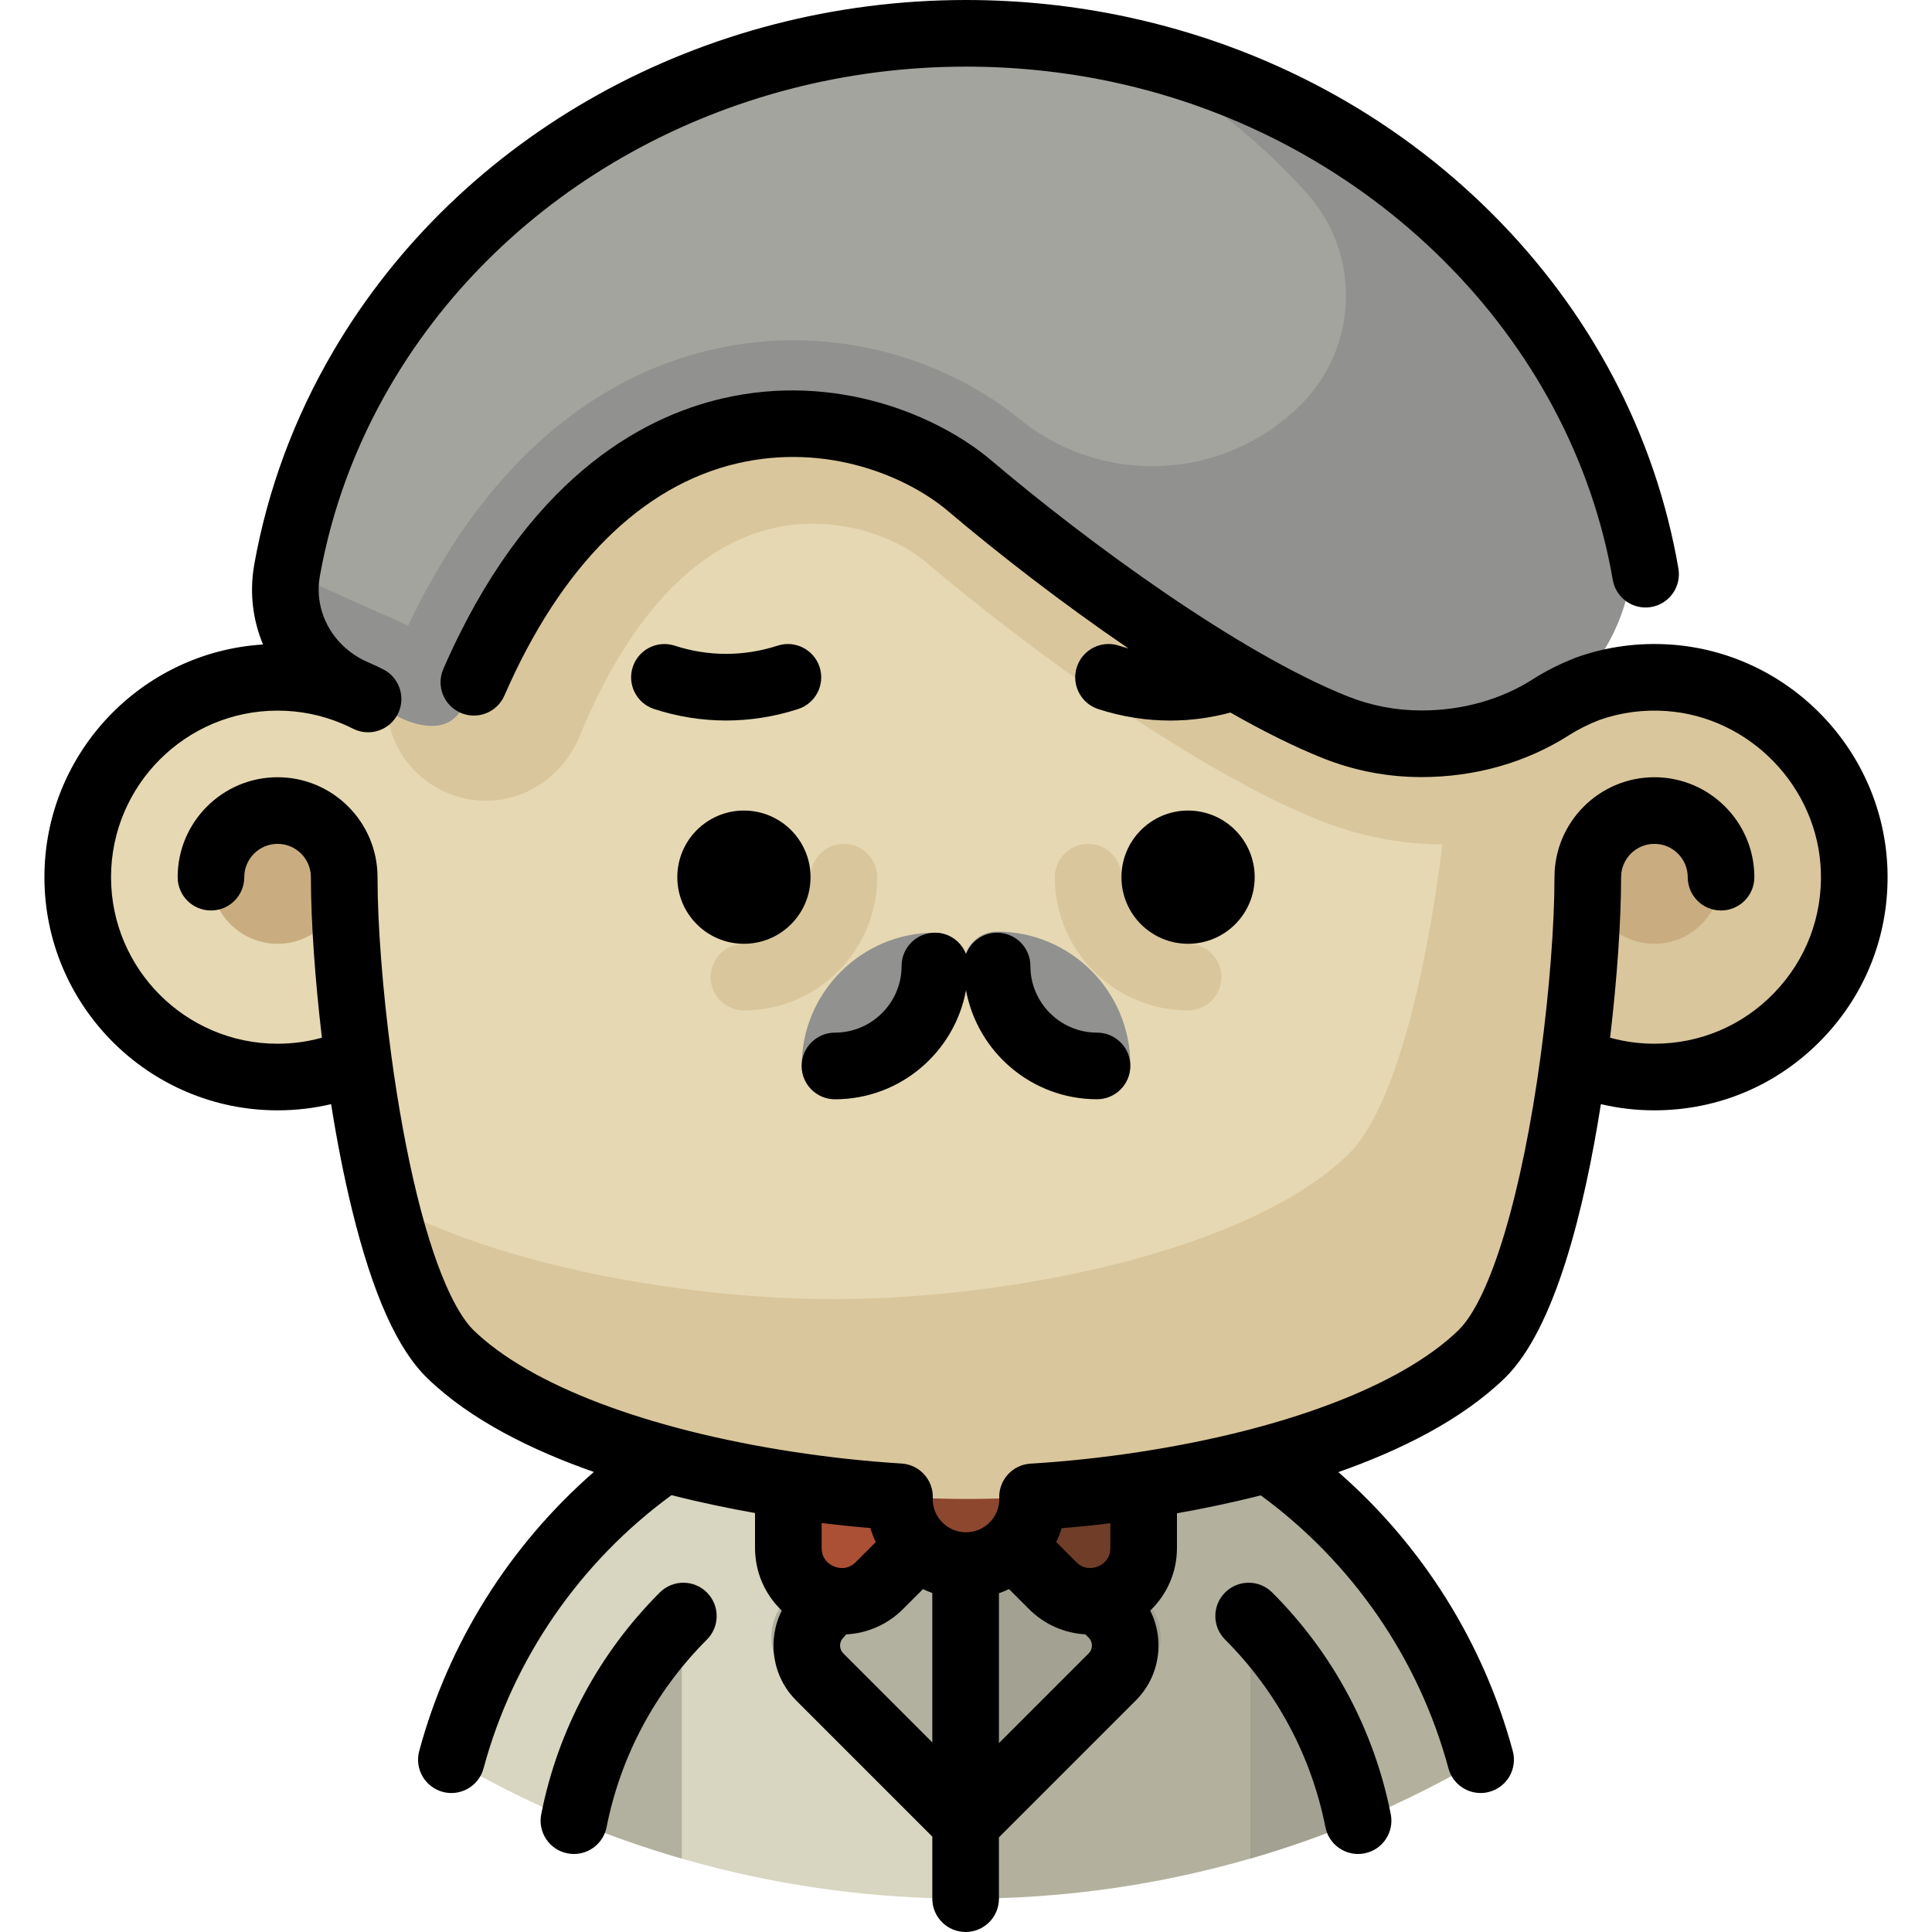 <?xml version="1.0" encoding="iso-8859-1"?>
<!-- Generator: Adobe Illustrator 19.0.0, SVG Export Plug-In . SVG Version: 6.00 Build 0)  -->
<svg version="1.1" id="Layer_1" xmlns="http://www.w3.org/2000/svg" xmlns:xlink="http://www.w3.org/1999/xlink" x="0px" y="0px"
	 viewBox="0 0 512 512" style="enable-background:new 0 0 512 512;" xml:space="preserve">
<path style="fill:#D8D5C0;" d="M184.865,381.135c-31.669,18.499-55.481,48.972-65.245,85.207
	c38.784,22.665,83.704,35.971,131.671,36.79l4.708,0.04l56.497-58.851l-61.205-63.187H184.865z"/>
<path style="fill:#B3B19E;" d="M327.133,381.135H256v122.037c49.735,0,96.329-13.425,136.379-36.83
	C382.614,430.107,358.802,399.634,327.133,381.135z"/>
<path style="fill:#A3A191;" d="M331.328,492.539c9.764-2.825,19.302-6.188,28.579-10.048c-4.108-20.748-14.272-39.319-28.579-53.788
	V492.539z"/>
<path style="fill:#B2B09E;" d="M152.092,482.491c9.277,3.862,18.813,7.223,28.579,10.048v-63.838
	C166.364,443.172,156.201,461.742,152.092,482.491z"/>
<path style="fill:#A3A191;" d="M303.37,423.688l-4.214-4.214L256,374.878l-15.301,57.674L256,491.402l47.371-47.371
	C308.987,438.413,308.987,429.306,303.37,423.688z"/>
<path style="fill:#B2B09E;" d="M212.842,419.474c-1.038,1.069-4.214,4.214-4.214,4.214c-5.618,5.618-5.618,14.727,0,20.345
	L256,491.402V374.878C256,374.878,223.799,408.19,212.842,419.474z"/>
<path style="fill:#AB5034;" d="M256,397.241l-22.969-22.969c-8.898-8.898-24.111-2.596-24.111,9.987v25.964
	c0,12.583,15.214,18.885,24.111,9.987L256,397.241z"/>
<path style="fill:#6F3D28;" d="M256,397.241l22.969-22.969c8.898-8.898,24.111-2.596,24.111,9.987v25.964
	c0,12.583-15.214,18.885-24.111,9.987L256,397.241z"/>
<circle style="fill:#8D472E;" cx="256" cy="397.241" r="17.655"/>
<g>
	<path style="fill:#DAC69C;" d="M491.367,230.517c-0.96-26.871-22.374-49.044-49.199-50.894c-10.018-0.691-19.48,1.427-27.71,5.614
		c-8.593-32.508-25.521-63.504-48.123-88.123C337.124,65.301,298.437,44.138,256,44.138c-46.249,0-88.043,25.139-117.97,61.805
		c-12.942,15.857-23.663,33.867-31.564,52.938l-5.885,26.943l0.007-0.005l1.305,132.803c4.413,17.987,10.227,33.247,17.514,40.295
		c26.839,25.963,90.884,38.325,136.879,38.325s109.464-12.362,136.305-38.325c12.109-11.712,20.159-46.088,24.451-78.005
		c6.544,2.894,13.778,4.514,21.393,4.514C468.334,285.425,492.445,260.655,491.367,230.517z"/>
</g>
<path style="fill:#E6D8B3;" d="M245.359,148.963c-5.809-4.918-16.73-10.173-29.969-10.173c-3.805,0-7.572,0.452-11.19,1.342
	c-20.429,5.027-37.915,24.029-50.594,54.969c-4.01,9.787-13.238,16.705-23.807,17.088c-4.511,0.164-8.916-0.81-13.008-2.879
	c-4.336-2.192-8.019-5.568-10.533-9.726c-4.46-7.372-5.118-16.052-1.961-23.826c0.007-0.018,0.014-0.035,0.021-0.053
	c1.396-3.438,2.149-7.102,2.149-10.813v-6.011c-3.565,8.605-6.563,17.423-8.925,26.357c-8.231-4.188-17.693-6.305-27.71-5.614
	c-26.825,1.85-48.237,24.022-49.199,50.894c-1.078,30.139,23.033,54.909,52.93,54.909c7.615,0,14.849-1.62,21.393-4.514
	c1.709,12.711,4.017,25.806,6.937,37.709c31.518,17.321,81.354,25.654,119.083,25.654c45.995,0,109.464-12.362,136.305-38.325
	c12.64-12.226,20.854-49.141,24.993-82.18c-11.089-0.031-22.023-2.159-32.504-6.337C316.912,204.334,272.987,172.36,245.359,148.963
	z"/>
<g>
	<circle style="fill:#C9AD80;" cx="438.436" cy="232.46" r="17.655"/>
	<circle style="fill:#C9AD80;" cx="73.563" cy="232.46" r="17.655"/>
</g>
<g>
	<path style="fill:#DAC69C;" d="M197.149,267.77c-4.876,0-8.828-3.952-8.828-8.828s3.951-8.828,8.828-8.828
		c9.735,0,17.655-7.92,17.655-17.655c0-4.875,3.951-8.828,8.828-8.828c4.876,0,8.828,3.952,8.828,8.828
		C232.459,251.93,216.619,267.77,197.149,267.77z"/>
	<path style="fill:#DAC69C;" d="M314.85,267.77c-19.47,0-35.31-15.84-35.31-35.31c0-4.875,3.951-8.828,8.828-8.828
		c4.876,0,8.828,3.952,8.828,8.828c0,9.735,7.92,17.655,17.655,17.655c4.876,0,8.828,3.952,8.828,8.828
		S319.725,267.77,314.85,267.77z"/>
</g>
<path style="fill:#A4A49E;" d="M76.067,151.157c3.419-19.128,10.24-37.177,19.859-53.587C126.919,44.685,186.981,8.828,256,8.828
	c13.973,0,27.579,1.47,40.65,4.253l12.804,5.41c17.093,7.222,32.626,17.681,45.747,30.801l18.325,18.325
	c21.679,21.679,21.679,56.828,0,78.508l0,0c-18.344,18.344-46.945,21.537-68.883,7.692l-47.472-29.962
	c-26.426-16.678-59.492-18.869-87.887-5.82l0,0c-17.845,8.2-32.642,21.829-42.279,38.94l0,0
	c-7.049,12.516-23.611,15.78-34.882,6.871L76.067,151.157z"/>
<g>
	<path style="fill:#91928F;" d="M296.655,13.087c0.207,0.097,26.677,12.385,49.702,38.16c14.398,16.119,13.676,40.694-1.608,55.977
		l0,0c-19.823,19.823-51.286,21.834-73.471,4.696l0,0c-17.508-14.844-48.782-27.616-84.046-18.94
		c-23.557,5.794-55.641,23.275-79.1,72.885c-0.947-0.493-1.904-0.965-2.859-1.41c-0.805-0.375-1.62-0.738-2.443-1.088
		c-4.442-1.884-15.019-6.674-26.782-12.053c-2.369,13.686,5.361,26.939,18.165,32.37c0.577,0.245,1.149,0.499,1.715,0.764
		c1.203,0.561,2.381,1.168,3.532,1.814c0.052,0.028,0.102,0.059,0.153,0.088c1.137,0.643,2.25,1.322,3.333,2.044
		c0.012,0.008,0.024,0.014,0.035,0.021c2.378,1.581,4.974,2.835,7.753,3.489c5.361,1.261,10.161,0.288,12.786-6.185
		c37.114-91.547,105.803-80.436,133.486-56.965c22.496,19.072,65.132,51.315,96.86,63.979c7.062,2.813,14.757,4.376,22.822,4.376
		c7.934,0,15.156-1.188,21.642-3.376c26.742-9.019,40.748-38.545,31.788-65.308C410.878,70.968,360.045,26.585,296.655,13.087z"/>
	<path style="fill:#91928F;" d="M310.127,190.943c-6.423,0-12.841-1.015-19.079-3.046c-4.635-1.509-7.17-6.491-5.661-11.126
		c1.51-4.637,6.492-7.172,11.127-5.661c8.902,2.899,18.33,2.897,27.262-0.005c4.63-1.507,9.617,1.03,11.123,5.667
		c1.507,4.636-1.031,9.616-5.667,11.123C322.98,189.927,316.551,190.943,310.127,190.943z"/>
</g>
<path d="M192.426,190.943c-6.423,0-12.841-1.015-19.079-3.046c-4.635-1.509-7.17-6.491-5.661-11.126
	c1.51-4.637,6.498-7.172,11.127-5.661c8.902,2.899,18.33,2.897,27.262-0.005c4.632-1.507,9.617,1.03,11.123,5.667
	c1.507,4.636-1.031,9.616-5.667,11.123C205.279,189.927,198.85,190.943,192.426,190.943z"/>
<path style="fill:#91928F;" d="M264.239,246.878c-3.821,0-7.063,2.431-8.293,5.826c-1.306-3.241-4.476-5.532-8.185-5.532
	c-19.47,0-35.31,15.84-35.31,35.31c0,4.875,3.951,8.828,8.828,8.828c17.342,0,31.795-12.57,34.748-29.077
	c3.072,16.362,17.456,28.783,34.696,28.783c4.876,0,8.828-3.952,8.828-8.828C299.549,262.718,283.709,246.878,264.239,246.878z"/>
<circle cx="197.149" cy="232.46" r="17.655"/>
<circle cx="314.85" cy="232.46" r="17.655"/>
<path d="M500.189,230.202c-0.543-15.181-6.714-29.617-17.375-40.649c-10.667-11.037-24.886-17.69-40.04-18.736
	c-8.523-0.586-16.887,0.541-24.862,3.356c-0.049,0.018-0.094,0.04-0.142,0.059c-0.044,0.016-0.088,0.027-0.132,0.044
	c-4.235,1.654-7.94,3.511-11.331,5.678c-8.519,5.447-18.763,8.327-29.623,8.327c-6.73,0-13.31-1.262-19.549-3.748
	c-28.857-11.517-68.9-40.874-94.422-62.512c-14.094-11.949-41.222-23.419-71.303-16.425c-21.678,5.04-52.1,21.569-73.922,71.687
	c-1.947,4.47,0.099,9.671,4.569,11.618c4.473,1.947,9.673-0.1,11.617-4.569c14.955-34.346,36.303-55.627,61.734-61.54
	c23.7-5.51,44.917,3.395,55.886,12.696c13.203,11.193,30.214,24.399,47.774,36.363c-0.856-0.224-1.709-0.465-2.555-0.74
	c-4.635-1.51-9.617,1.024-11.127,5.661c-1.509,4.635,1.025,9.617,5.661,11.126c6.238,2.032,12.656,3.046,19.079,3.046
	c5.344,0,10.69-0.713,15.936-2.12c8.59,4.89,16.902,9.063,24.535,12.109c8.334,3.319,17.111,5.002,26.088,5.002
	c14.237,0,27.769-3.841,39.132-11.107c2.363-1.511,5.018-2.834,8.094-4.047c5.651-1.976,11.588-2.771,17.648-2.352
	c22.188,1.53,40.19,20.156,40.985,42.403c0.433,12.113-3.95,23.573-12.342,32.27c-8.396,8.702-19.677,13.494-31.765,13.494
	c-4.011,0-7.941-0.54-11.748-1.595c1.844-15.506,2.92-31,2.92-42.543c0-4.868,3.959-8.828,8.828-8.828s8.828,3.959,8.828,8.828
	c0,4.875,3.951,8.828,8.828,8.828s8.828-3.952,8.828-8.828c0-14.603-11.881-26.483-26.483-26.483
	c-14.602,0-26.483,11.88-26.483,26.483c0,12.563-1.368,30.236-3.658,47.273v0.001c-4.932,36.667-13.301,64.578-21.842,72.837
	c-15.072,14.58-45.945,26.333-84.702,32.248c-0.001,0-0.002,0-0.004,0c-9.543,1.456-19.185,2.487-28.657,3.063
	c-4.766,0.29-8.437,4.316-8.287,9.088c0.005,0.142,0.012,0.284,0.022,0.441c-0.044,2.294-0.957,4.443-2.581,6.069
	c-0.001,0.001-0.002,0.002-0.004,0.004c-1.667,1.668-3.884,2.586-6.242,2.586c-2.359,0-4.575-0.918-6.241-2.585
	c-0.001-0.001-0.002-0.002-0.004-0.004c-1.627-1.628-2.54-3.779-2.582-6.075c0.011-0.16,0.019-0.32,0.025-0.481
	c0.141-4.761-3.52-8.776-8.274-9.072c-9.471-0.591-19.115-1.633-28.663-3.096c-0.001,0-0.001,0-0.001,0
	c-38.847-5.954-69.723-17.686-84.713-32.185c-3.052-2.952-9.069-11.561-15.078-36.053c-2.628-10.714-4.968-23.433-6.763-36.783
	c-2.293-17.038-3.66-34.711-3.66-47.276c0-14.603-11.881-26.483-26.483-26.483S47.08,217.857,47.08,232.46
	c0,4.875,3.951,8.828,8.828,8.828s8.828-3.952,8.828-8.828c0-4.868,3.959-8.828,8.828-8.828c4.868,0,8.828,3.959,8.828,8.828
	c0,11.543,1.075,27.037,2.92,42.543c-3.806,1.055-7.737,1.595-11.748,1.595c-24.338,0-44.138-19.8-44.138-44.138
	s19.8-44.138,44.138-44.138c5.958,0,11.743,1.173,17.2,3.49c0.932,0.395,1.864,0.83,2.771,1.291
	c4.341,2.213,9.66,0.486,11.873-3.858c2.214-4.344,0.486-9.66-3.858-11.873c-1.249-0.637-2.535-1.236-3.819-1.782
	c-0.025-0.011-0.046-0.024-0.071-0.034c-9.242-3.921-14.553-13.27-12.913-22.736c0.019-0.1,0.033-0.201,0.047-0.302
	c3.191-17.716,9.498-34.699,18.751-50.486C134.044,49.987,192.462,17.655,256,17.655c13.008,0,25.971,1.347,38.534,4.001
	c0.101,0.025,0.204,0.049,0.306,0.071c68.208,14.534,121.479,67.555,132.557,131.935c0.827,4.805,5.397,8.031,10.196,7.202
	c4.805-0.826,8.03-5.392,7.203-10.196c-6.104-35.467-23.278-68.088-49.67-94.336c-26.123-25.98-59.425-43.892-96.321-51.811
	c-0.106-0.026-0.212-0.051-0.318-0.074C284.633,1.496,270.337,0,256,0C186.223,0,121.967,35.676,88.31,93.105
	c-10.342,17.646-17.386,36.656-20.932,56.498c-0.024,0.129-0.044,0.261-0.061,0.392c-1.214,7.221-0.29,14.382,2.385,20.805
	c-32.278,2.001-57.931,28.885-57.931,61.66c0,34.073,27.721,61.793,61.793,61.793c4.822,0,9.564-0.55,14.183-1.641
	c1.604,10.121,3.472,19.541,5.574,28.112c5.464,22.268,11.989,36.837,19.949,44.537c11.393,11.022,27.58,19.033,44.106,24.823
	c-22.329,19.502-38.553,45.289-46.28,73.961c-1.268,4.708,1.52,9.551,6.228,10.82c0.769,0.207,1.542,0.306,2.302,0.306
	c3.892,0,7.456-2.595,8.517-6.534c7.809-28.978,25.479-54.61,49.81-72.404c7.928,2.01,15.491,3.562,22.137,4.737v9.25
	c0,6.414,2.637,12.356,7.088,16.601c-3.881,7.721-2.617,17.388,3.821,23.824l36.073,36.073v16.453c0,4.875,3.951,8.828,8.828,8.828
	c4.876,0,8.828-3.952,8.828-8.828v-16.253l36.271-36.271c6.437-6.436,7.701-16.103,3.821-23.824
	c4.451-4.244,7.088-10.187,7.088-16.601v-9.183c6.664-1.175,14.248-2.731,22.202-4.75c24.306,17.796,41.935,43.365,49.746,72.35
	c1.06,3.938,4.626,6.532,8.517,6.532c0.76,0,1.534-0.099,2.302-0.306c4.708-1.269,7.495-6.113,6.226-10.82
	c-7.729-28.683-23.916-54.427-46.22-73.92c16.478-5.793,32.627-13.817,44.046-24.864c13.364-12.925,21.134-44.768,25.528-72.648
	c4.619,1.09,9.358,1.64,14.179,1.64c16.924,0,32.717-6.709,44.471-18.89C494.656,263.186,500.794,247.148,500.189,230.202z
	 M281.337,404.99c4.291-0.355,8.605-0.797,12.915-1.323v6.556c0,3.194-2.286,4.487-3.27,4.894c-0.983,0.407-3.511,1.111-5.771-1.149
	l-5.304-5.304C280.476,407.478,280.953,406.25,281.337,404.99z M217.747,403.611c4.307,0.528,8.615,0.975,12.902,1.336
	c0.386,1.275,0.867,2.518,1.443,3.718l-5.304,5.304c-2.259,2.259-4.788,1.555-5.771,1.149c-0.984-0.407-3.27-1.7-3.27-4.894v-6.612
	H217.747z M223.485,438.164c-1.149-1.148-1.149-3.014,0-4.162c0.277-0.277,0.523-0.571,0.754-0.873
	c5.548-0.286,10.921-2.565,15.034-6.676l5.326-5.326c0.807,0.386,1.631,0.729,2.474,1.03v39.597L223.485,438.164z M288.515,438.164
	l-23.786,23.786v-39.724c0.911-0.318,1.801-0.685,2.671-1.101l5.327,5.327c4.082,4.082,9.404,6.357,14.909,6.67l0.879,0.879
	C289.662,435.149,289.662,437.016,288.515,438.164z"/>
<path d="M290.721,273.655c-9.735,0-17.655-7.92-17.655-17.655c0-4.875-3.951-8.828-8.828-8.828c-3.765,0-6.97,2.361-8.239,5.679
	c-1.269-3.318-4.474-5.679-8.239-5.679c-4.876,0-8.828,3.952-8.828,8.828c0,9.735-7.92,17.655-17.655,17.655
	c-4.876,0-8.828,3.952-8.828,8.828s3.951,8.828,8.828,8.828c17.29,0,31.709-12.496,34.722-28.93
	c3.013,16.433,17.432,28.93,34.722,28.93c4.876,0,8.828-3.952,8.828-8.828S295.597,273.655,290.721,273.655z"/>
<path d="M337.146,422.026c-3.449-3.447-9.038-3.449-12.483,0c-3.449,3.447-3.449,9.036-0.001,12.483
	c13.663,13.663,22.856,30.849,26.586,49.701c0.832,4.204,4.521,7.116,8.651,7.116c0.567,0,1.145-0.055,1.723-0.169
	c4.782-0.946,7.892-5.591,6.946-10.373C364.155,458.49,353.29,438.171,337.146,422.026z"/>
<path d="M174.852,422.026c-16.144,16.145-27.009,36.463-31.42,58.758c-0.946,4.782,2.163,9.427,6.946,10.373
	c0.579,0.114,1.155,0.169,1.723,0.169c4.129,0,7.819-2.912,8.651-7.116c3.73-18.851,12.922-36.038,26.586-49.701
	c3.447-3.447,3.447-9.037-0.001-12.483C183.89,418.577,178.3,418.578,174.852,422.026z"/>
<g>
</g>
<g>
</g>
<g>
</g>
<g>
</g>
<g>
</g>
<g>
</g>
<g>
</g>
<g>
</g>
<g>
</g>
<g>
</g>
<g>
</g>
<g>
</g>
<g>
</g>
<g>
</g>
<g>
</g>
</svg>
